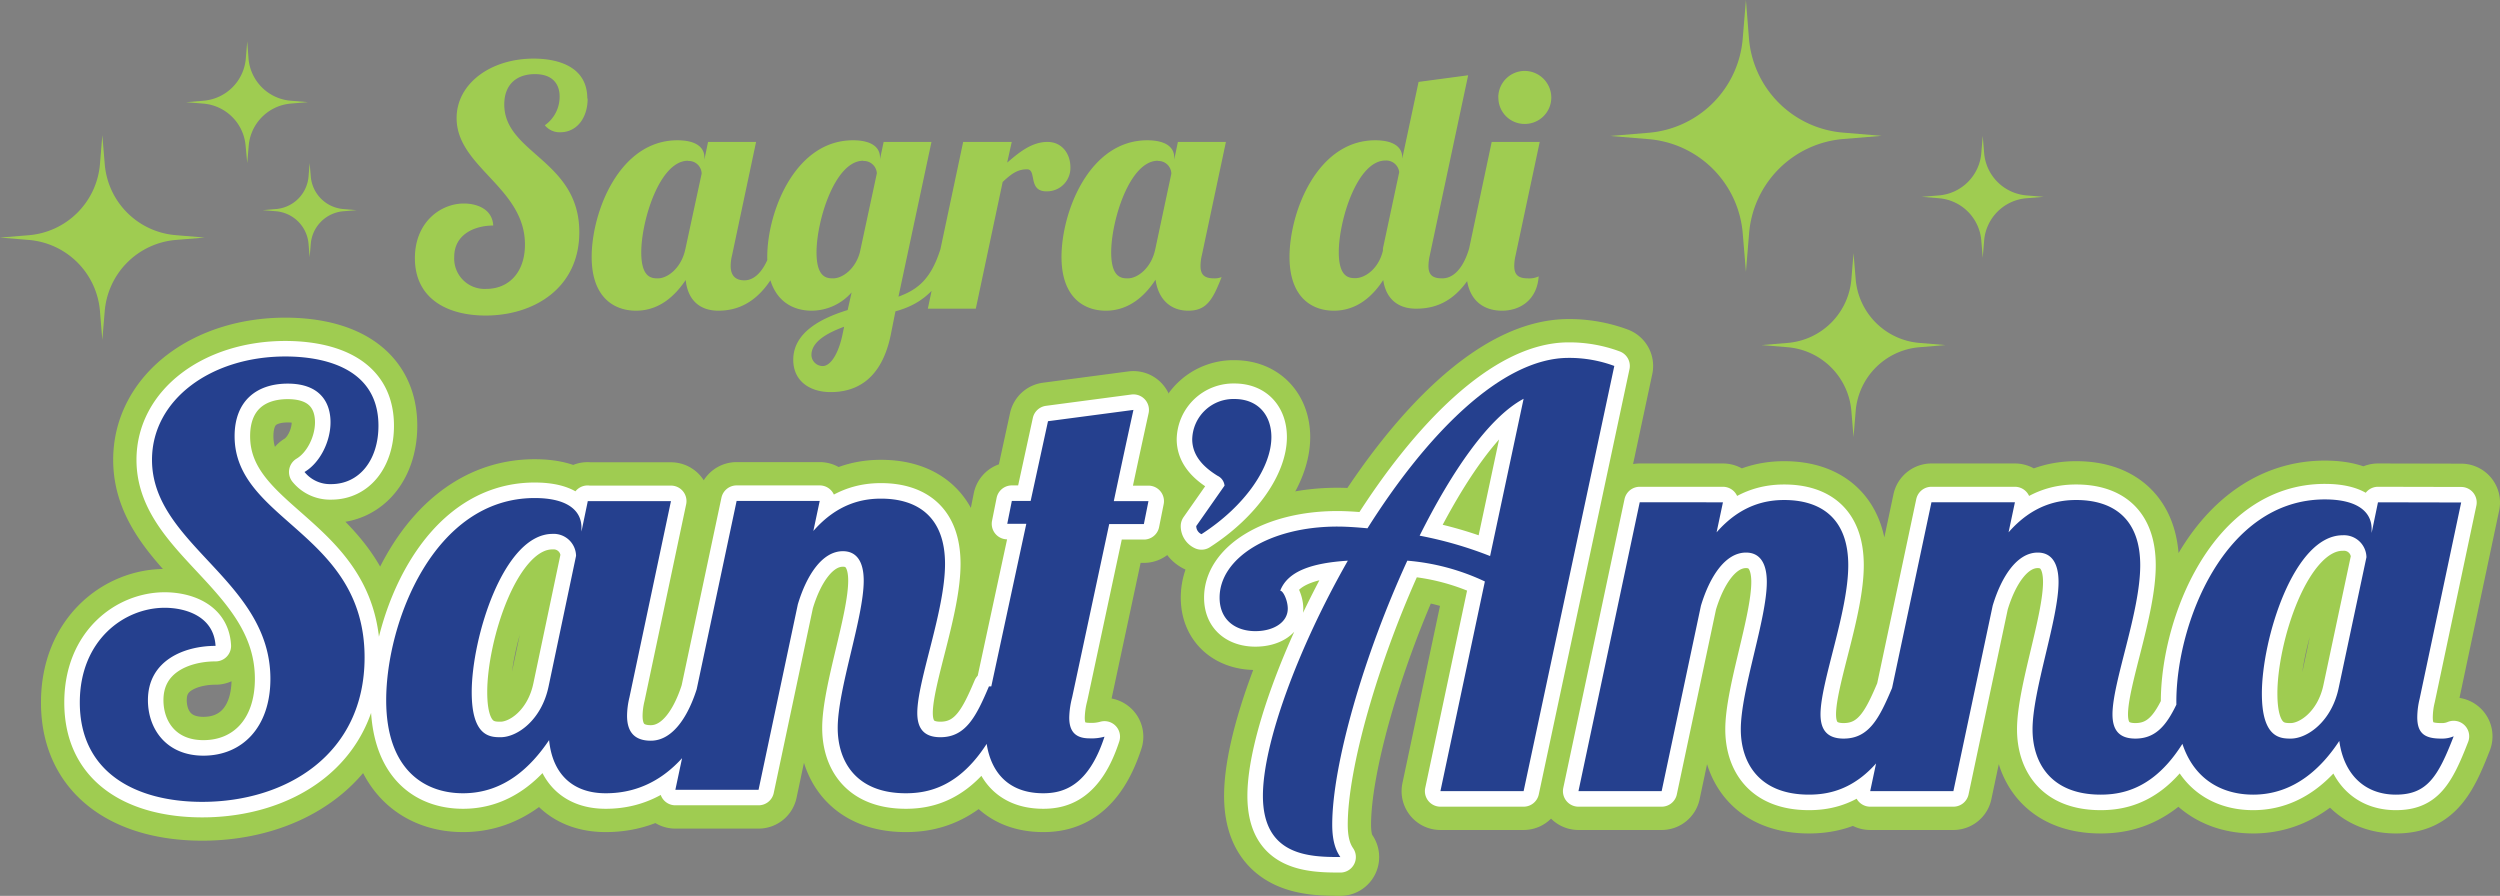 <svg xmlns="http://www.w3.org/2000/svg" viewBox="0 0 546.04 195.67"><rect x="0" y="0" width="546.04" height="195.67" fill="#808080" stroke="none"/><defs><style>.cls-1{fill:#25408e;}.cls-2,.cls-3{fill:none;stroke-linejoin:round;}.cls-2{stroke:#9fcc51;stroke-width:16.96px;}.cls-3{stroke:#fff;stroke-width:6.78px;}.cls-4{fill:#9fcc51;}</style></defs><title>Asset 1</title><g id="Layer_2" data-name="Layer 2"><g id="Livello_1" data-name="Livello 1"><path class="cls-1" d="M242.27,114.46h7.57l1-5h-7.57c2.4-11.35,4.29-19.93,4.29-19.93L228.9,92l-3.79,17.41H221l-1,5h4.16L216,152.31a31.46,31.46,0,0,0-.75,6.69c0,8.08,3.78,14.26,12.62,14.26,4.29,0,9.84-1.51,13.37-12.36a10.34,10.34,0,0,1-3.28.37c-3.41,0-4.42-1.89-4.42-4.54a19,19,0,0,1,.63-4.41Zm-53.62,12.37c0,8.07-5.68,23.59-5.68,32.17,0,7.19,3.91,14.26,14.89,14.26,6.68,0,16.4-2.65,23.47-23.34H216c-2.78,6.56-5.05,11.1-10.6,11.1-3.79,0-5.05-2.14-5.05-5.3,0-7.06,6.06-22.33,6.06-32.55s-5.93-14.26-14-14.26c-3.91,0-9.46,1-14.76,7.06l1.39-6.56H160.89L147.51,172.5h18.17l8.58-40.5c1.89-6.31,5.3-11.61,9.84-11.61,3,0,4.55,2.27,4.55,6.44m-68-10.22a4.89,4.89,0,0,1,5.17,4.79l-6,28.52c-1.52,7.32-6.82,11.1-10.48,11.1-2.27,0-6.31-.12-6.31-9.84,0-11.86,6.94-34.57,17.67-34.57m7.69-7.19L127,116.1v-.88c0-3.66-3-6.44-10.22-6.44-22,0-32.43,27.13-32.43,44.16,0,15,8.2,20.32,16.78,20.32,9,0,14.89-5.81,18.8-11.61.76,7.57,5.3,11.61,12.36,11.61,6.82,0,18.18-2.77,25.37-23.34h-5.3c-1.89,6.3-5.3,11.86-10.22,11.86-3.54,0-5.18-1.9-5.18-5.43a17.59,17.59,0,0,1,.51-4l9.08-42.9H128.33ZM82.66,93c0-13.88-14.39-15.14-20.32-15.14-16.27,0-29.14,9.46-29.14,22.58,0,18.55,25.86,26.25,25.86,47.83,0,10.6-6.18,16.78-14.63,16.78-8.08,0-12.12-5.81-12.12-12.12,0-8.7,7.95-11.86,14.77-11.86-.38-6.56-6.69-8.32-11.11-8.32-8.83,0-18.54,7.06-18.54,20.69,0,15.39,12.36,21.7,26.74,21.7,18.3,0,35.46-10.34,35.46-31.54,0-27.26-28.39-29.78-28.39-48.33,0-7.57,4.67-11.48,11.61-11.48s9.34,4,9.34,8.45c0,4.17-2.27,8.83-5.68,10.85a7.18,7.18,0,0,0,5.8,2.65c6.31,0,10.35-5.42,10.35-12.74"/><path class="cls-2" d="M242.27,114.46h7.57l1-5h-7.57c2.4-11.35,4.29-19.93,4.29-19.93L228.9,92l-3.79,17.41H221l-1,5h4.16L216,152.31a31.46,31.46,0,0,0-.75,6.69c0,8.08,3.78,14.26,12.62,14.26,4.29,0,9.84-1.51,13.37-12.36a10.34,10.34,0,0,1-3.28.37c-3.41,0-4.42-1.89-4.42-4.54a19,19,0,0,1,.63-4.41Zm-53.62,12.37c0,8.07-5.68,23.59-5.68,32.17,0,7.19,3.91,14.26,14.89,14.26,6.68,0,16.4-2.65,23.47-23.34H216c-2.78,6.56-5.05,11.1-10.6,11.1-3.79,0-5.05-2.14-5.05-5.3,0-7.06,6.06-22.33,6.06-32.55s-5.93-14.26-14-14.26c-3.91,0-9.46,1-14.76,7.06l1.39-6.56H160.89L147.51,172.5h18.17l8.58-40.5c1.89-6.31,5.3-11.61,9.84-11.61C187.13,120.39,188.65,122.66,188.65,126.83Zm-68-10.22a4.89,4.89,0,0,1,5.17,4.79l-6,28.52c-1.52,7.32-6.82,11.1-10.48,11.1-2.27,0-6.31-.12-6.31-9.84C103,139.32,109.91,116.61,120.64,116.61Zm7.69-7.19L127,116.1v-.88c0-3.66-3-6.44-10.22-6.44-22,0-32.43,27.13-32.43,44.16,0,15,8.2,20.32,16.78,20.32,9,0,14.89-5.81,18.8-11.61.76,7.57,5.3,11.61,12.36,11.61,6.82,0,18.18-2.77,25.37-23.34h-5.3c-1.89,6.3-5.3,11.86-10.22,11.86-3.54,0-5.18-1.9-5.18-5.43a17.59,17.59,0,0,1,.51-4l9.08-42.9H128.33ZM82.66,93c0-13.88-14.39-15.14-20.32-15.14-16.27,0-29.14,9.46-29.14,22.58,0,18.55,25.86,26.25,25.86,47.83,0,10.6-6.18,16.78-14.63,16.78-8.08,0-12.12-5.81-12.12-12.12,0-8.7,7.95-11.86,14.77-11.86-.38-6.56-6.69-8.32-11.11-8.32-8.83,0-18.54,7.06-18.54,20.69,0,15.39,12.36,21.7,26.74,21.7,18.3,0,35.46-10.34,35.46-31.54,0-27.26-28.39-29.78-28.39-48.33,0-7.57,4.67-11.48,11.61-11.48s9.34,4,9.34,8.45c0,4.17-2.27,8.83-5.68,10.85a7.18,7.18,0,0,0,5.8,2.65C78.62,105.76,82.66,100.33,82.66,93Z"/><path class="cls-1" d="M260.4,95.93c0,3.54,2.39,6.06,5.55,8a2.67,2.67,0,0,1,1.51,2.14l-6.18,8.83a1.93,1.93,0,0,0,1.14,1.77c9.59-6.18,15.27-14.64,15.27-21.2,0-4.79-2.91-8.32-8.08-8.32a9,9,0,0,0-9.21,8.82"/><path class="cls-2" d="M260.4,95.93c0,3.54,2.39,6.06,5.55,8a2.67,2.67,0,0,1,1.51,2.14l-6.18,8.83a1.93,1.93,0,0,0,1.14,1.77c9.59-6.18,15.27-14.64,15.27-21.2,0-4.79-2.91-8.32-8.08-8.32A9,9,0,0,0,260.4,95.93Z"/><path class="cls-1" d="M511.69,116.91a4.9,4.9,0,0,1,5.18,4.79l-6.06,28.52c-1.51,7.32-6.81,11.1-10.47,11.1-2.27,0-6.31-.12-6.31-9.84,0-11.86,6.94-34.57,17.66-34.57m7.7-7.2L518,116.4v-.88c0-3.66-3-6.44-10.22-6.44-21.95,0-32.43,27.13-32.43,44.16,0,15,8.21,20.32,16.78,20.32,9,0,15-5.93,18.81-11.73,1,7.31,5.55,11.73,12.36,11.73s9.21-3.91,12.62-12.74a6.54,6.54,0,0,1-2.78.5c-3.53,0-5.17-1.13-5.17-4.67a17.53,17.53,0,0,1,.51-4l9.08-42.9Zm-69.77,17.42c0,8.07-5.68,23.59-5.68,32.17,0,7.19,3.91,14.26,14.89,14.26,6.69,0,16.4-2.65,23.47-23.34H477c-2.78,6.56-5.05,11.1-10.6,11.1-3.79,0-5-2.14-5-5.3,0-7.06,6.06-22.33,6.06-32.55s-5.93-14.26-14-14.26c-3.91,0-9.46,1-14.76,7.06l1.39-6.56H421.86L408.48,172.8h18.17l8.58-40.5c1.89-6.31,5.3-11.61,9.84-11.61,3,0,4.55,2.27,4.55,6.44m-63.72,0c0,8.07-5.68,23.59-5.68,32.17,0,7.19,3.91,14.26,14.89,14.26,6.68,0,16.4-2.65,23.47-23.34h-5.3c-2.78,6.56-5,11.1-10.6,11.1-3.79,0-5.05-2.14-5.05-5.3,0-7.06,6.06-22.33,6.06-32.55s-5.93-14.26-14-14.26c-3.91,0-9.46,1-14.76,7.06l1.39-6.56H358.14L344.76,172.8h18.17l8.58-40.5c1.9-6.31,5.3-11.61,9.85-11.61,3,0,4.54,2.27,4.54,6.44m-60.44-5.68A85.32,85.32,0,0,0,310.07,117c7.06-14.13,15.14-25.86,22.71-29.9Zm7.32,51.35,19.81-92.87a28.26,28.26,0,0,0-10-1.76c-14.76,0-31.17,17-43.91,37.22-2.65-.25-4.8-.38-6.56-.38-14.89,0-25.74,6.94-25.74,15.52,0,4.93,3.53,7.32,7.82,7.32,3.91,0,7.07-1.89,7.07-4.92,0-1.77-1-3.91-1.65-3.91,1.65-4.29,6.94-6.06,14.77-6.56-11,19.3-18.55,40-18.55,51.35,0,13.12,10.09,13.38,16.91,13.38-.76-1.14-1.77-3-1.77-7.07,0-13.12,6.94-37.1,16.4-57.66A49.1,49.1,0,0,1,324.32,127l-9.71,45.8Z"/><path class="cls-2" d="M511.69,116.91a4.9,4.9,0,0,1,5.18,4.79l-6.06,28.52c-1.51,7.32-6.81,11.1-10.47,11.1-2.27,0-6.31-.12-6.31-9.84C494,139.62,501,116.91,511.69,116.91Zm7.7-7.2L518,116.4v-.88c0-3.66-3-6.44-10.22-6.44-21.95,0-32.43,27.13-32.43,44.16,0,15,8.21,20.32,16.78,20.32,9,0,15-5.93,18.81-11.73,1,7.31,5.55,11.73,12.36,11.73s9.21-3.91,12.62-12.74a6.54,6.54,0,0,1-2.78.5c-3.53,0-5.17-1.13-5.17-4.67a17.53,17.53,0,0,1,.51-4l9.08-42.9Zm-69.77,17.42c0,8.07-5.68,23.59-5.68,32.17,0,7.19,3.91,14.26,14.89,14.26,6.69,0,16.4-2.65,23.47-23.34H477c-2.78,6.56-5.05,11.1-10.6,11.1-3.79,0-5-2.14-5-5.3,0-7.06,6.06-22.33,6.06-32.55s-5.93-14.26-14-14.26c-3.91,0-9.46,1-14.76,7.06l1.39-6.56H421.86L408.48,172.8h18.17l8.58-40.5c1.89-6.31,5.3-11.61,9.84-11.61C448.1,120.69,449.62,123,449.62,127.13Zm-63.72,0c0,8.07-5.68,23.59-5.68,32.17,0,7.19,3.91,14.26,14.89,14.26,6.68,0,16.4-2.65,23.47-23.34h-5.3c-2.78,6.56-5,11.1-10.6,11.1-3.79,0-5.05-2.14-5.05-5.3,0-7.06,6.06-22.33,6.06-32.55s-5.93-14.26-14-14.26c-3.91,0-9.46,1-14.76,7.06l1.39-6.56H358.14L344.76,172.8h18.17l8.58-40.5c1.9-6.31,5.3-11.61,9.85-11.61C384.38,120.69,385.9,123,385.9,127.13Zm-60.44-5.68A85.32,85.32,0,0,0,310.07,117c7.06-14.13,15.14-25.86,22.71-29.9Zm7.32,51.35,19.81-92.87a28.26,28.26,0,0,0-10-1.76c-14.76,0-31.17,17-43.91,37.22-2.65-.25-4.8-.38-6.56-.38-14.89,0-25.74,6.94-25.74,15.52,0,4.93,3.53,7.32,7.82,7.32,3.91,0,7.07-1.89,7.07-4.92,0-1.77-1-3.91-1.65-3.91,1.65-4.29,6.94-6.06,14.77-6.56-11,19.3-18.55,40-18.55,51.35,0,13.12,10.09,13.38,16.91,13.38-.76-1.14-1.77-3-1.77-7.07,0-13.12,6.94-37.1,16.4-57.66A49.1,49.1,0,0,1,324.32,127l-9.71,45.8Z"/><path class="cls-1" d="M242.27,114.46h7.57l1-5h-7.57c2.4-11.35,4.29-19.93,4.29-19.93L228.9,92l-3.79,17.41H221l-1,5h4.16L216,152.31a31.46,31.46,0,0,0-.75,6.69c0,8.08,3.78,14.26,12.62,14.26,4.29,0,9.84-1.51,13.37-12.36a10.34,10.34,0,0,1-3.28.37c-3.41,0-4.42-1.89-4.42-4.54a19,19,0,0,1,.63-4.41Zm-53.62,12.37c0,8.07-5.68,23.59-5.68,32.17,0,7.19,3.91,14.26,14.89,14.26,6.68,0,16.4-2.65,23.47-23.34H216c-2.78,6.56-5.05,11.1-10.6,11.1-3.79,0-5.05-2.14-5.05-5.3,0-7.06,6.06-22.33,6.06-32.55s-5.93-14.26-14-14.26c-3.91,0-9.46,1-14.76,7.06l1.39-6.56H160.89L147.51,172.5h18.17l8.58-40.5c1.89-6.31,5.3-11.61,9.84-11.61,3,0,4.55,2.27,4.55,6.44m-68-10.22a4.89,4.89,0,0,1,5.17,4.79l-6,28.52c-1.52,7.32-6.82,11.1-10.48,11.1-2.27,0-6.31-.12-6.31-9.84,0-11.86,6.94-34.57,17.67-34.57m7.69-7.19L127,116.1v-.88c0-3.66-3-6.44-10.22-6.44-22,0-32.43,27.13-32.43,44.16,0,15,8.2,20.32,16.78,20.32,9,0,14.89-5.81,18.8-11.61.76,7.57,5.3,11.61,12.36,11.61,6.82,0,18.18-2.77,25.37-23.34h-5.3c-1.89,6.3-5.3,11.86-10.22,11.86-3.54,0-5.18-1.9-5.18-5.43a17.59,17.59,0,0,1,.51-4l9.08-42.9H128.33ZM82.66,93c0-13.88-14.39-15.14-20.32-15.14-16.27,0-29.14,9.46-29.14,22.58,0,18.55,25.86,26.25,25.86,47.83,0,10.6-6.18,16.78-14.63,16.78-8.08,0-12.12-5.81-12.12-12.12,0-8.7,7.95-11.86,14.77-11.86-.38-6.56-6.69-8.32-11.11-8.32-8.83,0-18.54,7.06-18.54,20.69,0,15.39,12.36,21.7,26.74,21.7,18.3,0,35.46-10.34,35.46-31.54,0-27.26-28.39-29.78-28.39-48.33,0-7.57,4.67-11.48,11.61-11.48s9.34,4,9.34,8.45c0,4.17-2.27,8.83-5.68,10.85a7.18,7.18,0,0,0,5.8,2.65c6.31,0,10.35-5.42,10.35-12.74"/><path class="cls-3" d="M242.27,114.46h7.57l1-5h-7.57c2.4-11.35,4.29-19.93,4.29-19.93L228.9,92l-3.79,17.41H221l-1,5h4.16L216,152.31a31.46,31.46,0,0,0-.75,6.69c0,8.08,3.78,14.26,12.62,14.26,4.29,0,9.84-1.51,13.37-12.36a10.34,10.34,0,0,1-3.28.37c-3.41,0-4.42-1.89-4.42-4.54a19,19,0,0,1,.63-4.41Zm-53.62,12.37c0,8.07-5.68,23.59-5.68,32.17,0,7.19,3.91,14.26,14.89,14.26,6.68,0,16.4-2.65,23.47-23.34H216c-2.78,6.56-5.05,11.1-10.6,11.1-3.79,0-5.05-2.14-5.05-5.3,0-7.06,6.06-22.33,6.06-32.55s-5.93-14.26-14-14.26c-3.91,0-9.46,1-14.76,7.06l1.39-6.56H160.89L147.51,172.5h18.17l8.58-40.5c1.89-6.31,5.3-11.61,9.84-11.61C187.13,120.39,188.65,122.66,188.65,126.83Zm-68-10.22a4.89,4.89,0,0,1,5.17,4.79l-6,28.52c-1.52,7.32-6.82,11.1-10.48,11.1-2.27,0-6.31-.12-6.31-9.84C103,139.32,109.91,116.61,120.64,116.61Zm7.69-7.19L127,116.1v-.88c0-3.66-3-6.44-10.22-6.44-22,0-32.43,27.13-32.43,44.16,0,15,8.2,20.32,16.78,20.32,9,0,14.89-5.81,18.8-11.61.76,7.57,5.3,11.61,12.36,11.61,6.82,0,18.18-2.77,25.37-23.34h-5.3c-1.89,6.3-5.3,11.86-10.22,11.86-3.54,0-5.18-1.9-5.18-5.43a17.59,17.59,0,0,1,.51-4l9.08-42.9H128.33ZM82.66,93c0-13.88-14.39-15.14-20.32-15.14-16.27,0-29.14,9.46-29.14,22.58,0,18.55,25.86,26.25,25.86,47.83,0,10.6-6.18,16.78-14.63,16.78-8.08,0-12.12-5.81-12.12-12.12,0-8.7,7.95-11.86,14.77-11.86-.38-6.56-6.69-8.32-11.11-8.32-8.83,0-18.54,7.06-18.54,20.69,0,15.39,12.36,21.7,26.74,21.7,18.3,0,35.46-10.34,35.46-31.54,0-27.26-28.39-29.78-28.39-48.33,0-7.57,4.67-11.48,11.61-11.48s9.34,4,9.34,8.45c0,4.17-2.27,8.83-5.68,10.85a7.18,7.18,0,0,0,5.8,2.65C78.62,105.76,82.66,100.33,82.66,93Z"/><path class="cls-1" d="M260.4,95.93c0,3.54,2.39,6.06,5.55,8a2.67,2.67,0,0,1,1.51,2.14l-6.18,8.83a1.93,1.93,0,0,0,1.14,1.77c9.59-6.18,15.27-14.64,15.27-21.2,0-4.79-2.91-8.32-8.08-8.32a9,9,0,0,0-9.21,8.82"/><path class="cls-3" d="M260.4,95.93c0,3.54,2.39,6.06,5.55,8a2.67,2.67,0,0,1,1.51,2.14l-6.18,8.83a1.93,1.93,0,0,0,1.14,1.77c9.59-6.18,15.27-14.64,15.27-21.2,0-4.79-2.91-8.32-8.08-8.32A9,9,0,0,0,260.4,95.93Z"/><path class="cls-1" d="M511.69,116.91a4.9,4.9,0,0,1,5.18,4.79l-6.06,28.52c-1.51,7.32-6.81,11.1-10.47,11.1-2.27,0-6.31-.12-6.31-9.84,0-11.86,6.94-34.57,17.66-34.57m7.7-7.2L518,116.4v-.88c0-3.66-3-6.44-10.22-6.44-21.95,0-32.43,27.13-32.43,44.16,0,15,8.21,20.32,16.78,20.32,9,0,15-5.93,18.81-11.73,1,7.31,5.55,11.73,12.36,11.73s9.21-3.91,12.62-12.74a6.54,6.54,0,0,1-2.78.5c-3.53,0-5.17-1.13-5.17-4.67a17.53,17.53,0,0,1,.51-4l9.08-42.9Zm-69.77,17.42c0,8.07-5.68,23.59-5.68,32.17,0,7.19,3.91,14.26,14.89,14.26,6.69,0,16.4-2.65,23.47-23.34H477c-2.78,6.56-5.05,11.1-10.6,11.1-3.79,0-5-2.14-5-5.3,0-7.06,6.06-22.33,6.06-32.55s-5.93-14.26-14-14.26c-3.91,0-9.46,1-14.76,7.06l1.39-6.56H421.86L408.48,172.8h18.17l8.58-40.5c1.89-6.31,5.3-11.61,9.84-11.61,3,0,4.55,2.27,4.55,6.44m-63.72,0c0,8.07-5.68,23.59-5.68,32.17,0,7.19,3.91,14.26,14.89,14.26,6.68,0,16.4-2.65,23.47-23.34h-5.3c-2.78,6.56-5,11.1-10.6,11.1-3.79,0-5.05-2.14-5.05-5.3,0-7.06,6.06-22.33,6.06-32.55s-5.93-14.26-14-14.26c-3.91,0-9.46,1-14.76,7.06l1.39-6.56H358.14L344.76,172.8h18.17l8.58-40.5c1.9-6.31,5.3-11.61,9.85-11.61,3,0,4.54,2.27,4.54,6.44m-60.44-5.68A85.32,85.32,0,0,0,310.07,117c7.06-14.13,15.14-25.86,22.71-29.9Zm7.32,51.35,19.81-92.87a28.26,28.26,0,0,0-10-1.76c-14.76,0-31.17,17-43.91,37.22-2.65-.25-4.8-.38-6.56-.38-14.89,0-25.74,6.94-25.74,15.52,0,4.93,3.53,7.32,7.82,7.32,3.91,0,7.07-1.89,7.07-4.92,0-1.77-1-3.91-1.65-3.91,1.65-4.29,6.94-6.06,14.77-6.56-11,19.3-18.55,40-18.55,51.35,0,13.12,10.09,13.38,16.91,13.38-.76-1.14-1.77-3-1.77-7.07,0-13.12,6.94-37.1,16.4-57.66A49.1,49.1,0,0,1,324.32,127l-9.71,45.8Z"/><path class="cls-3" d="M511.69,116.91a4.9,4.9,0,0,1,5.18,4.79l-6.06,28.52c-1.51,7.32-6.81,11.1-10.47,11.1-2.27,0-6.31-.12-6.31-9.84C494,139.62,501,116.91,511.69,116.91Zm7.7-7.2L518,116.4v-.88c0-3.66-3-6.44-10.22-6.44-21.95,0-32.43,27.13-32.43,44.16,0,15,8.21,20.32,16.78,20.32,9,0,15-5.93,18.81-11.73,1,7.31,5.55,11.73,12.36,11.73s9.21-3.91,12.62-12.74a6.54,6.54,0,0,1-2.78.5c-3.53,0-5.17-1.13-5.17-4.67a17.53,17.53,0,0,1,.51-4l9.08-42.9Zm-69.77,17.42c0,8.07-5.68,23.59-5.68,32.17,0,7.19,3.91,14.26,14.89,14.26,6.69,0,16.4-2.65,23.47-23.34H477c-2.78,6.56-5.05,11.1-10.6,11.1-3.79,0-5-2.14-5-5.3,0-7.06,6.06-22.33,6.06-32.55s-5.93-14.26-14-14.26c-3.91,0-9.46,1-14.76,7.06l1.39-6.56H421.86L408.48,172.8h18.17l8.58-40.5c1.89-6.31,5.3-11.61,9.84-11.61C448.1,120.69,449.62,123,449.62,127.13Zm-63.72,0c0,8.07-5.68,23.59-5.68,32.17,0,7.19,3.91,14.26,14.89,14.26,6.68,0,16.4-2.65,23.47-23.34h-5.3c-2.78,6.56-5,11.1-10.6,11.1-3.79,0-5.05-2.14-5.05-5.3,0-7.06,6.06-22.33,6.06-32.55s-5.93-14.26-14-14.26c-3.91,0-9.46,1-14.76,7.06l1.39-6.56H358.14L344.76,172.8h18.17l8.58-40.5c1.9-6.31,5.3-11.61,9.85-11.61C384.38,120.69,385.9,123,385.9,127.13Zm-60.44-5.68A85.32,85.32,0,0,0,310.07,117c7.06-14.13,15.14-25.86,22.71-29.9Zm7.32,51.35,19.81-92.87a28.26,28.26,0,0,0-10-1.76c-14.76,0-31.17,17-43.91,37.22-2.65-.25-4.8-.38-6.56-.38-14.89,0-25.74,6.94-25.74,15.52,0,4.93,3.53,7.32,7.82,7.32,3.91,0,7.07-1.89,7.07-4.92,0-1.77-1-3.91-1.65-3.91,1.65-4.29,6.94-6.06,14.77-6.56-11,19.3-18.55,40-18.55,51.35,0,13.12,10.09,13.38,16.91,13.38-.76-1.14-1.77-3-1.77-7.07,0-13.12,6.94-37.1,16.4-57.66A49.1,49.1,0,0,1,324.32,127l-9.71,45.8Z"/><path class="cls-1" d="M242.27,114.46h7.57l1-5h-7.57c2.4-11.35,4.29-19.93,4.29-19.93L228.9,92l-3.79,17.41H221l-1,5h4.16L216,152.31a31.46,31.46,0,0,0-.75,6.69c0,8.08,3.78,14.26,12.62,14.26,4.29,0,9.84-1.51,13.37-12.36a10.34,10.34,0,0,1-3.28.37c-3.41,0-4.42-1.89-4.42-4.54a19,19,0,0,1,.63-4.41Zm-53.62,12.37c0,8.07-5.68,23.59-5.68,32.17,0,7.19,3.91,14.26,14.89,14.26,6.68,0,16.4-2.65,23.47-23.34H216c-2.78,6.56-5.05,11.1-10.6,11.1-3.79,0-5.05-2.14-5.05-5.3,0-7.06,6.06-22.33,6.06-32.55s-5.93-14.26-14-14.26c-3.91,0-9.46,1-14.76,7.06l1.39-6.56H160.89L147.51,172.5h18.17l8.58-40.5c1.89-6.31,5.3-11.61,9.84-11.61,3,0,4.55,2.27,4.55,6.44m-68-10.22a4.89,4.89,0,0,1,5.17,4.79l-6,28.52c-1.52,7.32-6.82,11.1-10.48,11.1-2.27,0-6.31-.12-6.31-9.84,0-11.86,6.94-34.57,17.67-34.57m7.69-7.19L127,116.1v-.88c0-3.66-3-6.44-10.22-6.44-22,0-32.43,27.13-32.43,44.16,0,15,8.2,20.32,16.78,20.32,9,0,14.89-5.81,18.8-11.61.76,7.57,5.3,11.61,12.36,11.61,6.82,0,18.18-2.77,25.37-23.34h-5.3c-1.89,6.3-5.3,11.86-10.22,11.86-3.54,0-5.18-1.9-5.18-5.43a17.59,17.59,0,0,1,.51-4l9.08-42.9H128.33ZM82.66,93c0-13.88-14.39-15.14-20.32-15.14-16.27,0-29.14,9.46-29.14,22.58,0,18.55,25.86,26.25,25.86,47.83,0,10.6-6.18,16.78-14.63,16.78-8.08,0-12.12-5.81-12.12-12.12,0-8.7,7.95-11.86,14.77-11.86-.38-6.56-6.69-8.32-11.11-8.32-8.83,0-18.54,7.06-18.54,20.69,0,15.39,12.36,21.7,26.74,21.7,18.3,0,35.46-10.34,35.46-31.54,0-27.26-28.39-29.78-28.39-48.33,0-7.57,4.67-11.48,11.61-11.48s9.34,4,9.34,8.45c0,4.17-2.27,8.83-5.68,10.85a7.18,7.18,0,0,0,5.8,2.65c6.31,0,10.35-5.42,10.35-12.74"/><path class="cls-1" d="M260.4,95.93c0,3.54,2.39,6.06,5.55,8a2.67,2.67,0,0,1,1.51,2.14l-6.18,8.83a1.93,1.93,0,0,0,1.14,1.77c9.59-6.18,15.27-14.64,15.27-21.2,0-4.79-2.91-8.32-8.08-8.32a9,9,0,0,0-9.21,8.82"/><path class="cls-1" d="M511.69,116.91a4.9,4.9,0,0,1,5.18,4.79l-6.06,28.52c-1.51,7.32-6.81,11.1-10.47,11.1-2.27,0-6.31-.12-6.31-9.84,0-11.86,6.94-34.57,17.66-34.57m7.7-7.2L518,116.4v-.88c0-3.66-3-6.44-10.22-6.44-21.95,0-32.43,27.13-32.43,44.16,0,15,8.21,20.32,16.78,20.32,9,0,15-5.93,18.81-11.73,1,7.31,5.55,11.73,12.36,11.73s9.21-3.91,12.62-12.74a6.54,6.54,0,0,1-2.78.5c-3.53,0-5.17-1.13-5.17-4.67a17.53,17.53,0,0,1,.51-4l9.08-42.9Zm-69.77,17.42c0,8.07-5.68,23.59-5.68,32.17,0,7.19,3.91,14.26,14.89,14.26,6.69,0,16.4-2.65,23.47-23.34H477c-2.78,6.56-5.05,11.1-10.6,11.1-3.79,0-5-2.14-5-5.3,0-7.06,6.06-22.33,6.06-32.55s-5.93-14.26-14-14.26c-3.91,0-9.46,1-14.76,7.06l1.39-6.56H421.86L408.48,172.8h18.17l8.58-40.5c1.89-6.31,5.3-11.61,9.84-11.61,3,0,4.55,2.27,4.55,6.44m-63.72,0c0,8.07-5.68,23.59-5.68,32.17,0,7.19,3.91,14.26,14.89,14.26,6.68,0,16.4-2.65,23.47-23.34h-5.3c-2.78,6.56-5,11.1-10.6,11.1-3.79,0-5.05-2.14-5.05-5.3,0-7.06,6.06-22.33,6.06-32.55s-5.93-14.26-14-14.26c-3.91,0-9.46,1-14.76,7.06l1.39-6.56H358.14L344.76,172.8h18.17l8.58-40.5c1.9-6.31,5.3-11.61,9.85-11.61,3,0,4.54,2.27,4.54,6.44m-60.44-5.68A85.32,85.32,0,0,0,310.07,117c7.06-14.13,15.14-25.86,22.71-29.9Zm7.32,51.35,19.81-92.87a28.26,28.26,0,0,0-10-1.76c-14.76,0-31.17,17-43.91,37.22-2.65-.25-4.8-.38-6.56-.38-14.89,0-25.74,6.94-25.74,15.52,0,4.93,3.53,7.32,7.82,7.32,3.91,0,7.07-1.89,7.07-4.92,0-1.77-1-3.91-1.65-3.91,1.65-4.29,6.94-6.06,14.77-6.56-11,19.3-18.55,40-18.55,51.35,0,13.12,10.09,13.38,16.91,13.38-.76-1.14-1.77-3-1.77-7.07,0-13.12,6.94-37.1,16.4-57.66A49.1,49.1,0,0,1,324.32,127l-9.71,45.8Z"/><path class="cls-4" d="M325.81,31l-4.95,23.38a23.62,23.62,0,0,0-.59,4.74c0,6.12,3.43,8.74,7.8,8.74,3.93,0,7.65-2.33,8-7.5a4.71,4.71,0,0,1-2.33.44c-2,0-3-.66-3-2.7a10,10,0,0,1,.29-2.33L336.3,31Zm1.46-9.68A5.72,5.72,0,0,0,333,27.07a5.78,5.78,0,0,0,5.83-5.75A5.84,5.84,0,0,0,333,15.49a5.78,5.78,0,0,0-5.75,5.83m-25.2,33.43c-.95,4-3.94,6-6,6-1.31,0-3.64-.08-3.64-5.69,0-6.84,4-20,10.2-20a2.87,2.87,0,0,1,3,2.55l-3.56,16.68v.36Zm7.79-36.86-3.57,16.76v-.29c0-2.12-1.75-3.72-5.9-3.72-12.67,0-18.72,15.66-18.72,25.49,0,8.67,4.74,11.73,9.69,11.73,5.17,0,8.6-3.35,10.78-6.7.58,4.08,3.2,6.26,7.14,6.26s10.49-1.16,14.64-13h-3.06C319.77,58,317.8,60.8,315,60.8c-2,0-3-.66-3-2.7a10.57,10.57,0,0,1,.29-2.33l8.38-39.33Zm-57,17.27a2.83,2.83,0,0,1,3,2.76l-3.5,16.46c-.87,4.23-3.93,6.42-6,6.42-1.31,0-3.64-.08-3.64-5.69,0-6.84,4-20,10.2-20M257.27,31l-.8,3.86v-.5c0-2.12-1.75-3.72-5.9-3.72-12.67,0-18.72,15.66-18.72,25.49,0,8.67,4.74,11.73,9.69,11.73,5.17,0,8.67-3.42,10.85-6.77.59,4.22,3.21,6.77,7.14,6.77s5.32-2.26,7.29-7.35a3.89,3.89,0,0,1-1.61.29c-2,0-3-.66-3-2.7a10,10,0,0,1,.29-2.33L267.76,31H257.27Zm-46.9,0-7.72,36.42h10.48L219,39.74c1.82-1.67,3.13-2.76,5.32-2.76s.14,4.81,4.22,4.81a5.1,5.1,0,0,0,5.25-5.32c0-2.77-1.75-5.47-5-5.47-3.49,0-6.26,2.34-8.81,4.52l1-4.52ZM177.23,77.55c0-2.92,3.42-4.81,7.14-6.19l-.44,2.11c-1,4.3-2.7,6.48-4.23,6.48a2.47,2.47,0,0,1-2.47-2.4m11.29-42.39a2.86,2.86,0,0,1,3,2.69l-3.71,17.26c-1,3.72-3.86,5.69-5.83,5.69-1.31,0-3.64-.08-3.64-5.69,0-6.84,4-20,10.2-20M193,31l-.8,3.79v-.43c0-2.12-1.75-3.72-5.9-3.72-12.67,0-18.72,15.66-18.72,25.49,0,8.67,4.74,11.73,9.69,11.73a11.68,11.68,0,0,0,8.74-4l-.87,3.86c-5.47,1.68-11.88,4.74-11.88,10.86,0,4.73,3.72,7.06,8.16,7.06,4.81,0,10.93-2,13.11-12.38L195.58,68c4.52-1.24,10-4,12.9-13.62h-3.06c-2,6.33-4.74,8.81-9.18,10.41L203.45,31H193Zm-42.75,4.16a2.82,2.82,0,0,1,3,2.76L149.7,54.38c-.88,4.23-3.94,6.42-6,6.42-1.31,0-3.64-.08-3.64-5.69,0-6.84,4-20,10.2-20M154.65,31l-.8,3.86v-.5c0-2.12-1.75-3.72-5.9-3.72-12.67,0-18.72,15.66-18.72,25.49,0,8.67,4.73,11.73,9.69,11.73,5.17,0,8.59-3.35,10.85-6.7.44,4.37,3.06,6.7,7.14,6.7s10.49-1.6,14.64-13.47h-3.06c-1.09,3.64-3.06,6.84-5.9,6.84-2,0-3-1.09-3-3.13a10.09,10.09,0,0,1,.3-2.33L165.14,31Zm-26.37-9.46c0-8-8.3-8.74-11.72-8.74-9.4,0-16.83,5.46-16.83,13,0,10.71,14.93,15.15,14.93,27.61,0,6.12-3.56,9.69-8.45,9.69a6.64,6.64,0,0,1-7-7c0-5,4.59-6.84,8.52-6.84-.21-3.79-3.86-4.81-6.41-4.81-5.09,0-10.7,4.08-10.7,11.94,0,8.89,7.14,12.53,15.44,12.53,10.56,0,20.47-6,20.47-18.21,0-15.73-16.39-17.19-16.39-27.89,0-4.37,2.69-6.63,6.7-6.63s5.39,2.33,5.39,4.88A7.61,7.61,0,0,1,119,27.36a4.14,4.14,0,0,0,3.35,1.53c3.64,0,6-3.13,6-7.35"/><path class="cls-4" d="M419.24,75.84l5.69-.47-5.69-.47A15.24,15.24,0,0,1,405.31,61l-.47-5.7-.47,5.7A15.24,15.24,0,0,1,390.44,74.9l-5.7.47,5.7.47a15.25,15.25,0,0,1,13.93,13.93l.47,5.69.47-5.69a15.24,15.24,0,0,1,13.93-13.93"/><path class="cls-4" d="M442.61,43.3l3.77-.31-3.77-.31a10.11,10.11,0,0,1-9.24-9.24l-.31-3.77-.31,3.77a10.12,10.12,0,0,1-9.24,9.24l-3.77.31,3.77.31a10.11,10.11,0,0,1,9.24,9.24l.31,3.77.31-3.77a10.1,10.1,0,0,1,9.24-9.24"/><path class="cls-4" d="M402.6,30.36l8.4-.69-8.4-.7A22.49,22.49,0,0,1,382,8.4L381.34,0l-.7,8.4A22.48,22.48,0,0,1,360.07,29l-8.4.7,8.4.69a22.49,22.49,0,0,1,20.57,20.57l.7,8.41.69-8.41A22.51,22.51,0,0,1,402.6,30.36"/><path class="cls-4" d="M38.37,52.41l6.34-.52-6.34-.53A16.93,16.93,0,0,1,22.88,35.87l-.53-6.34-.52,6.34a17,17,0,0,1-15.5,15.5L0,51.89l6.33.52a17,17,0,0,1,15.5,15.5l.52,6.33.53-6.33a17,17,0,0,1,15.49-15.5"/><path class="cls-4" d="M63.51,22.62l3.78-.31L63.51,22a10.08,10.08,0,0,1-9.23-9.23L54,9l-.31,3.77A10.09,10.09,0,0,1,44.42,22l-3.78.32,3.78.31a10.09,10.09,0,0,1,9.23,9.24L54,35.63l.32-3.77a10.09,10.09,0,0,1,9.23-9.24"/><path class="cls-4" d="M75,46.14l2.91-.24L75,45.66a7.77,7.77,0,0,1-7.12-7.12l-.25-2.91-.24,2.91a7.77,7.77,0,0,1-7.12,7.12l-2.91.24,2.91.24a7.79,7.79,0,0,1,7.12,7.13l.24,2.91.25-2.91A7.79,7.79,0,0,1,75,46.14"/></g></g></svg>